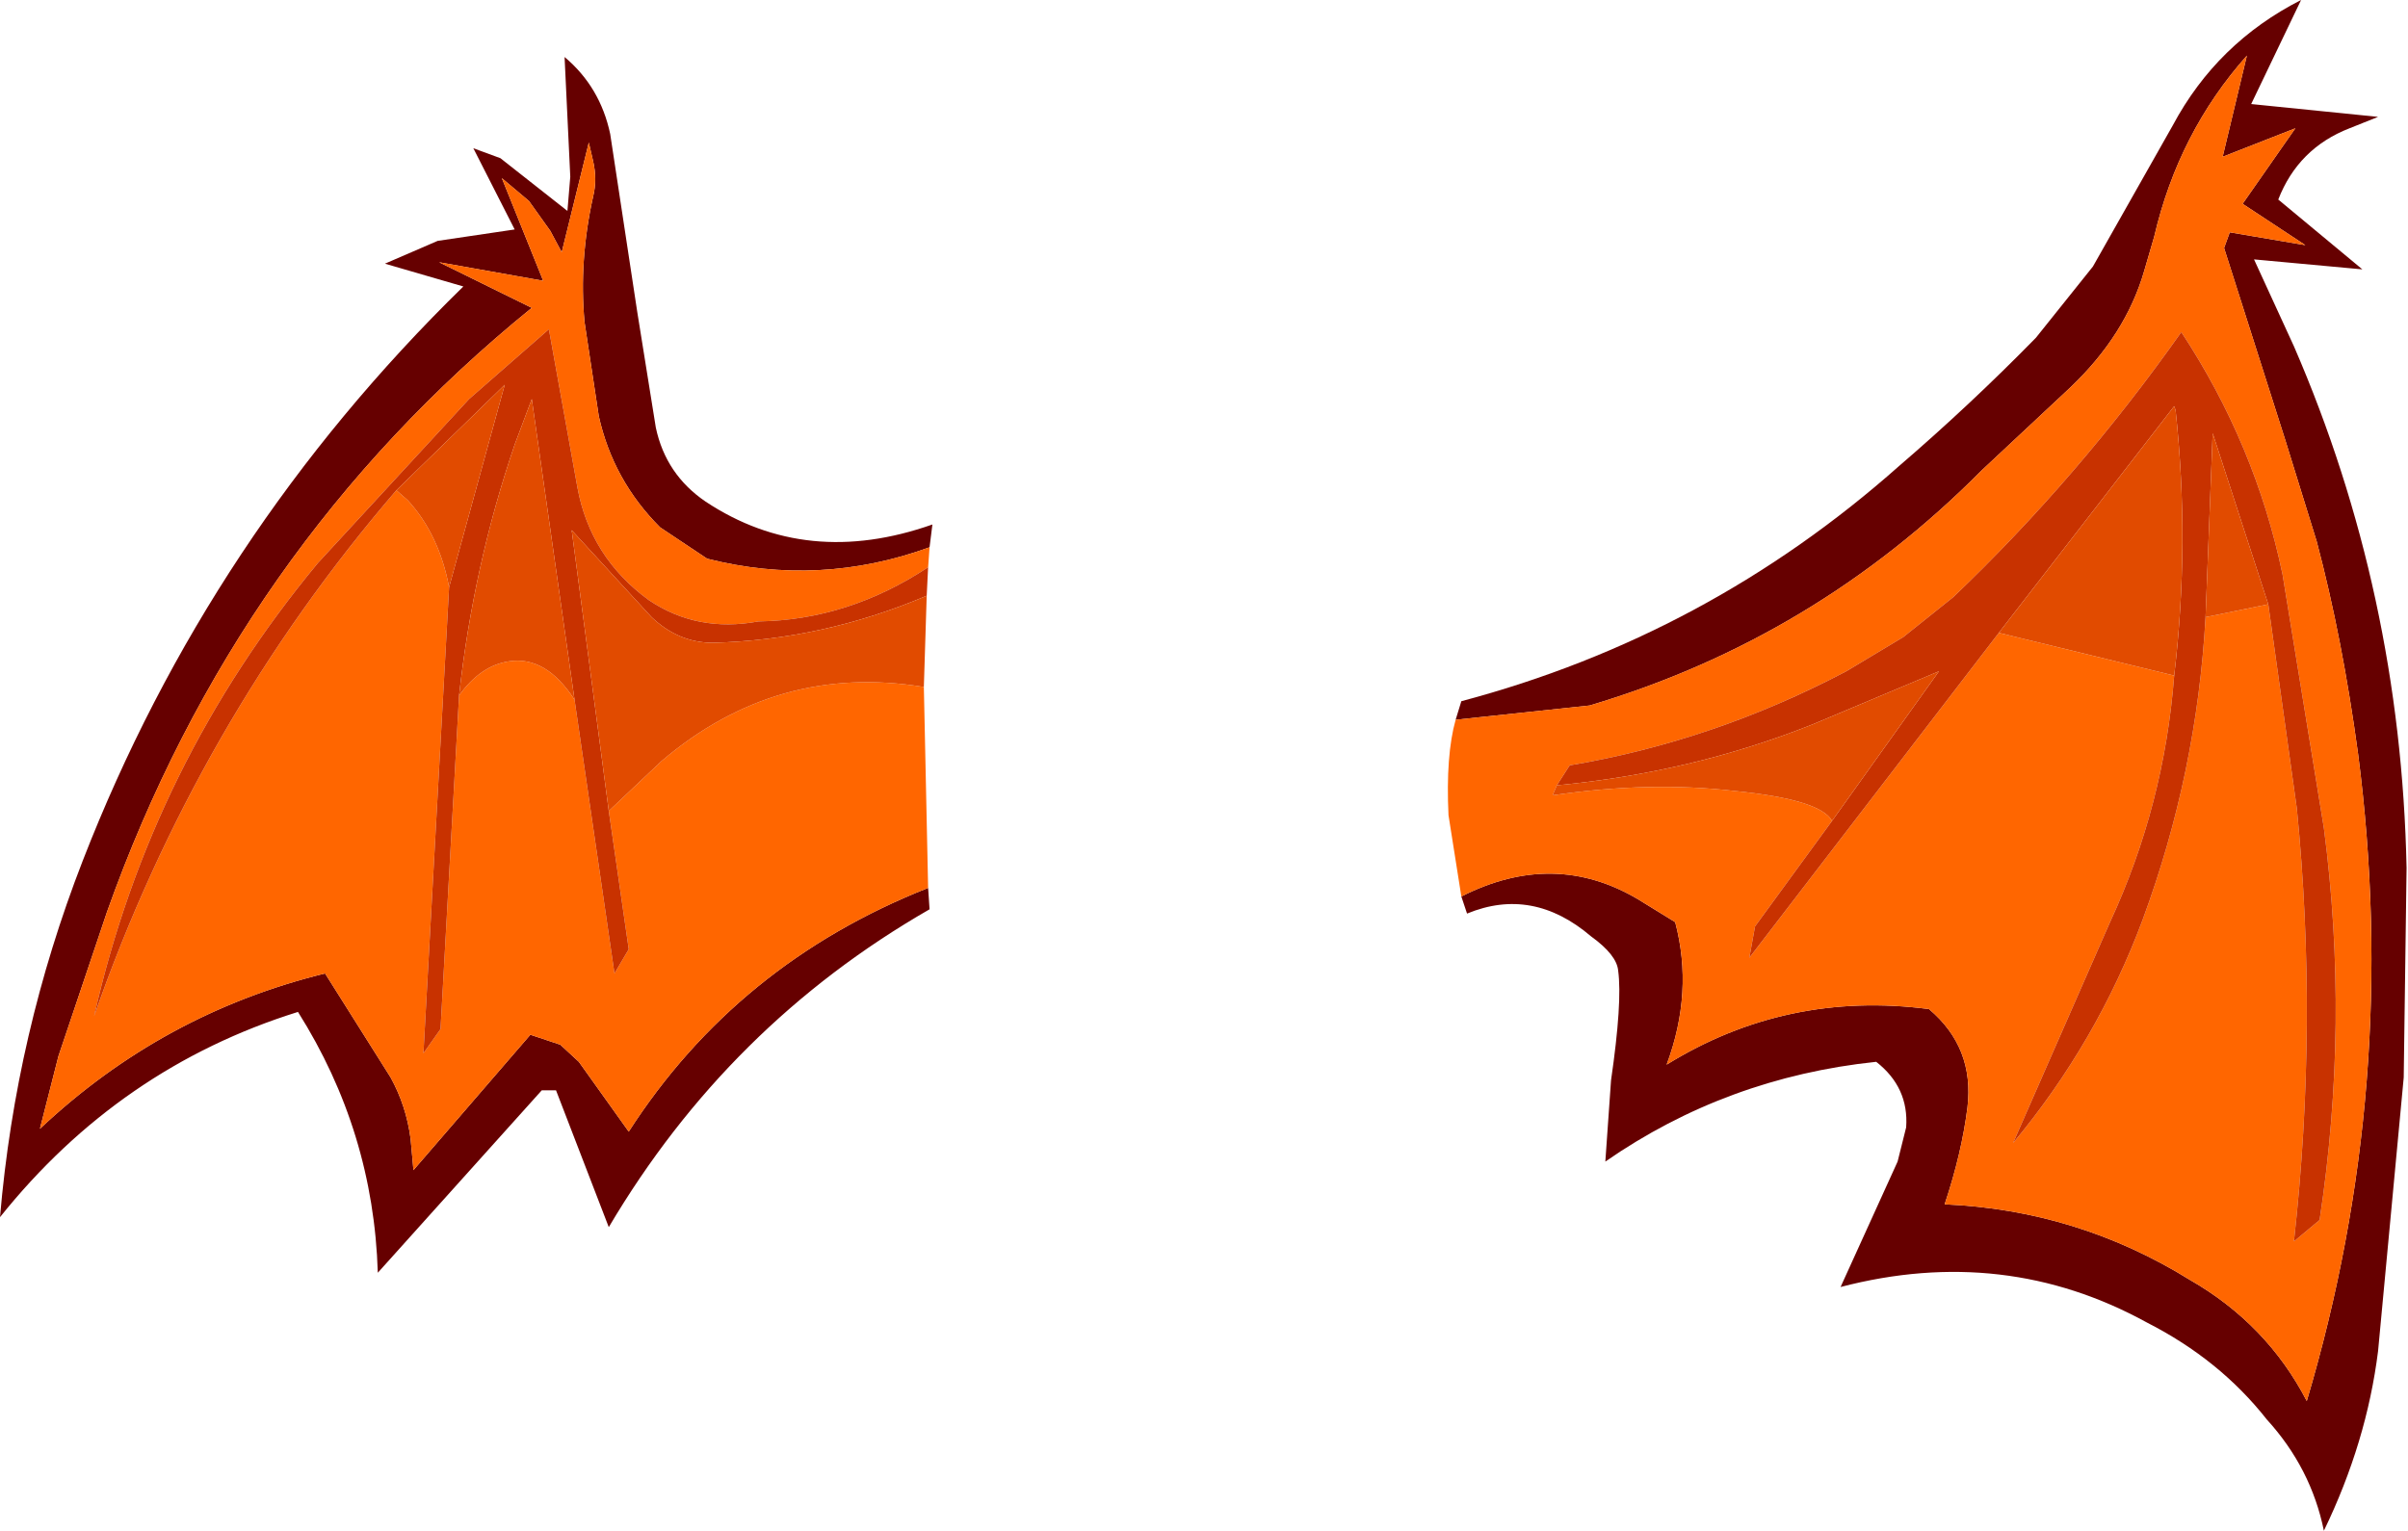 <?xml version="1.0" encoding="UTF-8" standalone="no"?>
<svg xmlns:xlink="http://www.w3.org/1999/xlink" height="53.7px" width="84.45px" xmlns="http://www.w3.org/2000/svg">
  <g transform="matrix(1.0, 0.0, 0.0, 1.0, 41.65, 21.1)">
    <path d="M9.6 10.35 Q12.85 8.7 15.8 10.45 L17.1 11.25 Q17.75 13.7 16.8 16.25 21.0 13.65 26.0 14.3 27.6 15.65 27.35 17.75 27.15 19.35 26.55 21.15 31.2 21.35 35.15 23.8 37.85 25.35 39.25 28.05 42.55 16.95 41.05 5.35 40.5 1.3 39.6 -2.1 L38.5 -5.65 36.35 -12.4 36.55 -12.95 39.2 -12.5 37.0 -13.95 38.85 -16.6 36.3 -15.6 37.15 -19.15 Q34.75 -16.45 33.9 -12.8 L33.55 -11.6 Q32.9 -9.35 30.95 -7.5 L27.85 -4.6 Q22.0 1.3 14.1 3.65 L9.4 4.15 9.6 3.5 Q18.25 1.2 24.95 -4.75 27.45 -6.9 29.75 -9.25 L31.75 -11.75 34.55 -16.7 Q36.1 -19.6 39.05 -21.1 L37.3 -17.45 41.75 -17.0 40.75 -16.6 Q38.95 -15.9 38.25 -14.1 L41.2 -11.65 37.4 -12.0 38.8 -8.95 Q42.55 -0.3 42.75 9.35 L42.65 16.7 41.75 26.3 Q41.35 29.5 39.85 32.6 39.4 30.4 37.85 28.7 36.2 26.6 33.65 25.3 28.65 22.55 22.9 24.05 L24.9 19.65 25.2 18.45 Q25.3 17.05 24.15 16.15 18.9 16.7 14.65 19.65 L14.85 16.8 Q15.25 14.05 15.1 12.95 15.05 12.4 14.15 11.75 12.1 10.0 9.8 10.95 L9.6 10.35 M-9.05 -1.9 Q-12.9 -0.5 -16.85 -1.5 L-18.5 -2.6 Q-20.15 -4.25 -20.65 -6.5 L-21.15 -9.8 Q-21.35 -11.95 -20.85 -14.2 -20.7 -14.8 -20.85 -15.45 L-21.0 -16.1 -21.95 -12.25 -22.35 -13.0 -23.1 -14.05 -24.05 -14.85 -22.6 -11.25 -26.25 -11.9 -23.0 -10.3 Q-33.35 -1.9 -37.9 10.9 L-39.6 15.95 -40.25 18.5 Q-35.95 14.45 -30.25 13.05 L-27.95 16.7 Q-27.4 17.7 -27.25 18.85 L-27.15 19.95 -23.05 15.2 -22.0 15.55 -21.35 16.15 -19.6 18.6 Q-15.8 12.7 -9.1 10.05 L-9.05 10.8 Q-16.1 14.85 -20.3 21.95 L-22.15 17.15 -22.65 17.15 -28.4 23.55 Q-28.55 18.6 -31.2 14.4 -37.45 16.35 -41.65 21.6 -41.1 15.15 -38.75 9.1 -34.3 -2.35 -25.4 -11.05 L-28.15 -11.85 -26.3 -12.65 -23.6 -13.05 -25.05 -15.9 -24.1 -15.55 -21.75 -13.7 -21.65 -14.9 -21.85 -19.1 Q-20.6 -18.05 -20.25 -16.4 L-19.3 -10.15 -18.65 -6.1 Q-18.3 -4.45 -16.9 -3.5 -13.35 -1.15 -8.95 -2.7 L-9.05 -1.9" fill="#660000" fill-rule="evenodd" stroke="none"/>
    <path d="M9.4 4.15 L14.1 3.65 Q22.0 1.3 27.85 -4.6 L30.95 -7.5 Q32.9 -9.35 33.55 -11.6 L33.9 -12.8 Q34.75 -16.45 37.15 -19.15 L36.3 -15.6 38.85 -16.6 37.0 -13.95 39.2 -12.5 36.55 -12.95 36.35 -12.4 38.5 -5.65 39.6 -2.1 Q40.5 1.3 41.05 5.35 42.55 16.95 39.25 28.05 37.85 25.35 35.15 23.8 31.2 21.35 26.55 21.15 27.15 19.35 27.35 17.75 27.6 15.65 26.0 14.3 21.0 13.65 16.8 16.25 17.75 13.7 17.1 11.25 L15.8 10.45 Q12.85 8.7 9.6 10.35 L9.15 7.5 Q9.05 5.4 9.4 4.15 M28.45 1.1 L34.6 2.6 Q34.25 7.15 32.35 11.25 L28.95 19.0 Q31.9 15.45 33.5 11.15 35.4 6.0 35.7 0.55 L37.9 0.1 38.9 7.25 Q39.65 14.8 38.8 22.45 L39.7 21.7 Q40.75 14.8 39.85 7.95 L38.4 -0.95 Q37.45 -5.5 34.85 -9.45 31.25 -4.35 26.85 -0.15 L25.1 1.25 23.1 2.45 Q18.45 4.9 13.4 5.75 L12.95 6.45 12.8 6.8 Q16.2 6.3 19.2 6.65 22.2 6.95 22.6 7.7 L19.9 11.4 19.7 12.5 28.45 1.1 M-9.1 10.05 Q-15.8 12.7 -19.6 18.6 L-21.35 16.15 -22.0 15.55 -23.05 15.2 -27.15 19.95 -27.25 18.85 Q-27.4 17.7 -27.95 16.7 L-30.25 13.05 Q-35.95 14.45 -40.25 18.5 L-39.6 15.95 -37.9 10.9 Q-33.35 -1.9 -23.0 -10.3 L-26.25 -11.9 -22.6 -11.25 -24.05 -14.85 -23.1 -14.05 -22.35 -13.0 -21.95 -12.25 -21.0 -16.1 -20.85 -15.45 Q-20.7 -14.8 -20.85 -14.2 -21.35 -11.95 -21.15 -9.8 L-20.65 -6.5 Q-20.15 -4.25 -18.5 -2.6 L-16.85 -1.5 Q-12.9 -0.5 -9.05 -1.9 L-9.1 -1.2 Q-11.9 0.65 -15.05 0.7 -17.2 1.1 -18.9 -0.05 -20.95 -1.55 -21.4 -4.0 L-22.4 -9.55 -25.2 -7.1 -30.5 -1.35 Q-36.35 5.7 -38.35 14.55 -34.75 4.25 -27.75 -3.9 L-27.35 -3.55 Q-26.25 -2.35 -25.9 -0.5 L-26.8 15.85 -26.2 15.0 -25.55 3.3 Q-24.8 2.25 -23.8 2.1 -22.5 1.9 -21.5 3.45 L-20.1 13.05 -19.6 12.2 -20.3 7.35 -18.45 5.6 Q-14.4 2.15 -9.25 3.0 L-9.1 10.05" fill="#ff6600" fill-rule="evenodd" stroke="none"/>
    <path d="M34.6 2.6 Q35.15 -2.05 34.65 -6.7 L34.6 -6.85 28.45 1.1 19.7 12.5 19.9 11.4 22.6 7.7 26.35 2.45 21.95 4.3 Q17.7 6.0 12.95 6.45 L13.4 5.75 Q18.45 4.9 23.1 2.45 L25.1 1.25 26.85 -0.15 Q31.25 -4.35 34.85 -9.45 37.45 -5.5 38.4 -0.95 L39.85 7.95 Q40.75 14.8 39.7 21.7 L38.8 22.45 Q39.65 14.8 38.9 7.25 L37.9 0.1 35.95 -5.9 35.7 0.55 Q35.4 6.0 33.5 11.15 31.9 15.45 28.95 19.0 L32.35 11.25 Q34.25 7.15 34.6 2.6 M-20.3 7.35 L-19.6 12.2 -20.1 13.05 -21.5 3.45 -23.0 -7.1 -23.6 -5.5 Q-25.05 -1.25 -25.55 3.3 L-26.2 15.0 -26.8 15.85 -25.9 -0.5 -23.95 -7.6 -27.75 -3.9 Q-34.75 4.25 -38.35 14.55 -36.35 5.7 -30.5 -1.35 L-25.2 -7.1 -22.4 -9.55 -21.4 -4.0 Q-20.95 -1.55 -18.9 -0.05 -17.2 1.1 -15.05 0.7 -11.9 0.65 -9.1 -1.2 L-9.15 -0.2 Q-12.8 1.35 -16.65 1.45 -17.85 1.45 -18.8 0.55 L-21.6 -2.5 -20.3 7.35" fill="#c83200" fill-rule="evenodd" stroke="none"/>
    <path d="M28.45 1.1 L34.6 -6.85 34.65 -6.7 Q35.15 -2.05 34.6 2.6 L28.45 1.1 M35.7 0.55 L35.95 -5.9 37.9 0.1 35.7 0.55 M12.95 6.45 Q17.7 6.0 21.95 4.3 L26.35 2.45 22.6 7.7 Q22.2 6.95 19.2 6.65 16.2 6.3 12.8 6.8 L12.95 6.45 M-9.25 3.0 Q-14.4 2.15 -18.45 5.6 L-20.3 7.35 -21.6 -2.5 -18.8 0.55 Q-17.85 1.45 -16.65 1.45 -12.8 1.35 -9.15 -0.2 L-9.25 3.0 M-21.5 3.45 Q-22.5 1.9 -23.8 2.1 -24.8 2.25 -25.55 3.3 -25.05 -1.25 -23.6 -5.5 L-23.0 -7.1 -21.5 3.45 M-25.9 -0.5 Q-26.25 -2.35 -27.35 -3.55 L-27.75 -3.9 -23.95 -7.6 -25.9 -0.5" fill="#e14b00" fill-rule="evenodd" stroke="none"/>
  </g>
</svg>
